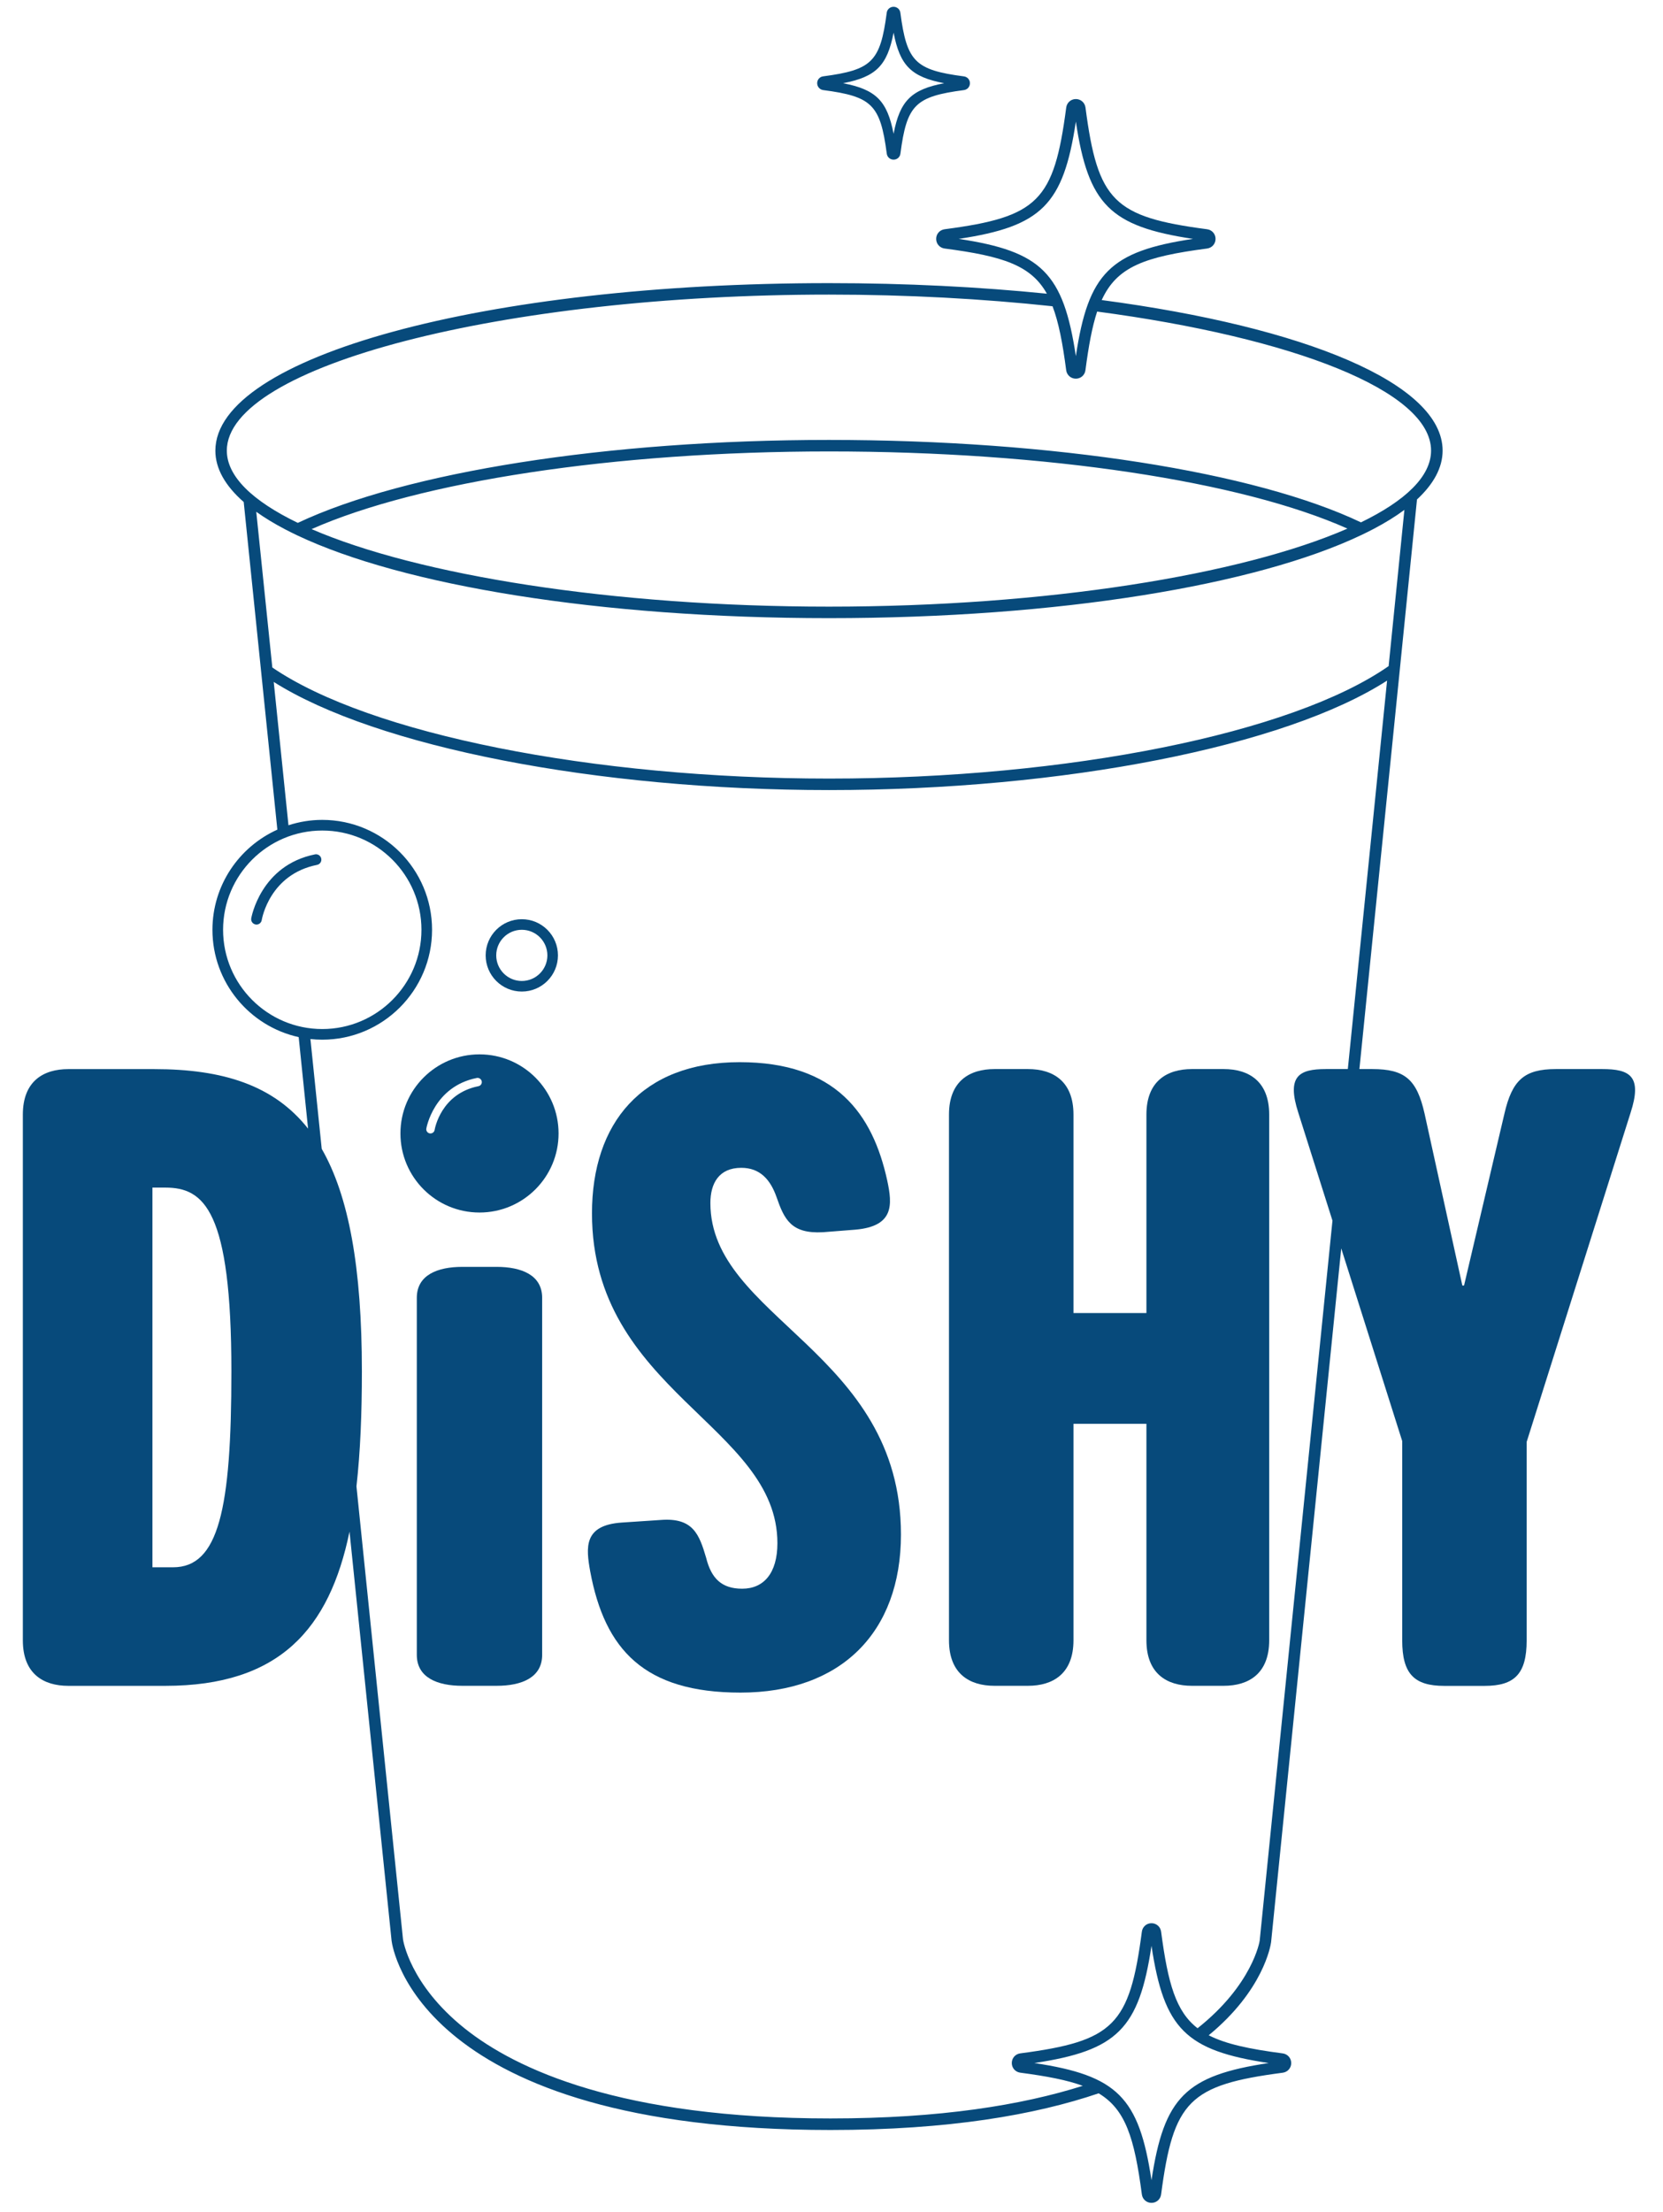 <?xml version="1.0" encoding="utf-8"?>
<!-- Generator: Adobe Illustrator 27.5.0, SVG Export Plug-In . SVG Version: 6.00 Build 0)  -->
<svg version="1.1" id="Laag_1" xmlns="http://www.w3.org/2000/svg" xmlns:xlink="http://www.w3.org/1999/xlink" x="0px" y="0px"
	 viewBox="0 0 426.55 566.93" style="enable-background:new 0 0 426.55 566.93;" xml:space="preserve">
<style type="text/css">
	.st0{fill:#074A7B;}
</style>
<g>
	<path class="st0" d="M80.8,218.99c-13.99,2.8-16.34,16.26-16.36,16.4c-0.12,0.74,0.38,1.44,1.13,1.57
		c0.07,0.01,0.15,0.02,0.22,0.02c0.65,0,1.23-0.47,1.34-1.14c0.08-0.48,2.1-11.74,14.2-14.16c0.74-0.15,1.22-0.87,1.07-1.61
		C82.26,219.32,81.5,218.84,80.8,218.99z"/>
	<path class="st0" d="M211.15,23.09c12.52,1.64,14.65,3.77,16.3,16.29c0.11,0.89,0.85,1.54,1.75,1.54c0.9,0,1.64-0.65,1.75-1.53
		c1.64-12.52,3.78-14.65,16.3-16.3h0c0.89-0.12,1.53-0.86,1.53-1.76c0-0.9-0.65-1.63-1.54-1.75c-12.52-1.64-14.65-3.78-16.3-16.3
		c-0.11-0.89-0.85-1.54-1.75-1.54c-0.9,0-1.64,0.65-1.75,1.53c-1.64,12.52-3.78,14.65-16.3,16.3c-0.89,0.11-1.54,0.85-1.54,1.75
		C209.61,22.23,210.26,22.97,211.15,23.09z M229.2,8.37c1.63,8.44,4.52,11.34,12.96,12.96c-8.44,1.62-11.34,4.51-12.96,12.96
		c-1.63-8.44-4.52-11.34-12.96-12.96C224.68,19.71,227.58,16.81,229.2,8.37z"/>
	<path class="st0" d="M133.84,254.15c5.12,0,9.27-4.15,9.27-9.27c0-5.12-4.15-9.27-9.27-9.27c-5.12,0-9.27,4.15-9.27,9.27
		C124.57,250,128.72,254.15,133.84,254.15z M133.84,238.32c3.62,0,6.56,2.94,6.56,6.56s-2.94,6.56-6.56,6.56
		c-3.62,0-6.56-2.94-6.56-6.56S130.21,238.32,133.84,238.32z"/>
	<path class="st0" d="M127.39,324.72h-8.81c-6.38,0-11.67,2.09-11.67,7.93v91.52c0,5.83,5.28,7.93,11.67,7.93h8.81
		c6.38,0,11.67-2.09,11.67-7.93v-91.52C139.06,326.82,133.77,324.72,127.39,324.72z"/>
	<path class="st0" d="M182.21,308.36c0-5.06,2.2-9.03,7.93-9.03c4.84,0,7.48,3.08,9.03,7.48c1.98,5.72,3.74,9.47,11.89,9.03
		l8.37-0.66c9.91-0.88,9.47-6.38,8.15-12.55c-3.74-17.17-13.21-30.38-37.87-30.38c-25.1,0-37.87,15.63-37.87,38.75
		c0,45.58,47.56,54.38,47.56,84.54c0,7.71-3.52,11.67-9.03,11.67c-5.28,0-7.93-2.64-9.25-7.93c-1.76-5.94-3.31-10.35-11.67-9.69
		l-9.91,0.66c-9.91,0.66-9.25,6.38-8.15,12.55c3.74,20.04,13.87,31.04,38.53,31.04c25.76,0,41.17-15.41,41.17-40.51
		C231.09,346.45,182.21,337.87,182.21,308.36z"/>
	<path class="st0" d="M313.87,274.02h-8.15c-6.38,0-11.67,3.08-11.67,11.67v50.86h-18.71v-50.86c0-8.59-5.28-11.67-11.67-11.67
		h-8.59c-6.39,0-11.67,3.08-11.67,11.67v134.74c0,8.59,5.28,11.67,11.67,11.67h8.59c6.38,0,11.67-3.08,11.67-11.67v-55.48h18.71
		v55.48c0,8.59,5.28,11.67,11.67,11.67h8.15c6.39,0,11.67-3.08,11.67-11.67V285.69C325.54,277.1,320.26,274.02,313.87,274.02z"/>
	<path class="st0" d="M410.97,274.02h-11.89c-8.15,0-11.23,2.86-13.21,11.45l-10.35,44.03h-0.44l-9.68-44.03
		c-1.98-8.81-5.06-11.45-13.43-11.45h-3.29l10.29-101.65l0.27-2.7l4.21-41.65c4.26-3.95,6.57-8.15,6.57-12.52
		c0-17.18-35.22-31.68-87.44-38.59c3.91-8.56,11.03-11.11,27.03-13.21c1.26-0.17,2.17-1.2,2.17-2.47c0-1.27-0.91-2.3-2.17-2.47
		c-23.97-3.15-28.05-7.23-31.19-31.2c-0.17-1.26-1.21-2.17-2.47-2.17c-1.26,0-2.3,0.91-2.47,2.17c-3.15,23.97-7.23,28.05-31.19,31.2
		c-1.26,0.17-2.17,1.2-2.17,2.47c0,1.27,0.91,2.3,2.17,2.47c14.94,1.96,22.15,4.29,26.23,11.58c-17.31-1.74-36.1-2.71-55.89-2.71
		c-88.26,0-157.39,18.86-157.39,42.94c0,4.61,2.55,9.03,7.27,13.16l1.32,12.85l0,0l3.21,31.23l4.1,39.9
		c-9.8,4.41-16.65,14.25-16.65,25.68c0,13.45,9.49,24.72,22.12,27.5l2.41,23.46c-8.81-11.16-21.89-15.26-39.48-15.26H17.53
		c-6.39,0-11.67,3.08-11.67,11.67v134.74c0,8.59,5.28,11.67,11.67,11.67H42.4c29.31,0,42.09-14.59,47.25-39.53l10.79,104.86
		c0.25,1.98,7.29,48.51,112.56,48.51c30.39,0,52.53-3.88,68.8-9.4c6.87,4.13,9.16,11.33,11.08,25.91c0.17,1.26,1.2,2.17,2.47,2.17
		s2.3-0.91,2.47-2.17c3.15-23.96,7.23-28.05,31.2-31.19c1.26-0.17,2.17-1.21,2.17-2.47c0-1.27-0.91-2.31-2.17-2.48
		c-8.61-1.13-14.63-2.4-18.99-4.65c13.98-11.47,15.87-22.9,16-23.87l17.99-177.82l15.64,49.39v51.08c0,8.59,3.08,11.67,10.79,11.67
		h10.34c7.71,0,10.79-3.08,10.79-11.67v-50.86l26.64-84.32C421.32,275.78,418.01,274.02,410.97,274.02z M44.39,401.72H39.1V304.4
		h3.3c9.91,0,16.95,5.72,16.95,47.11C59.36,386.96,56.05,401.72,44.39,401.72z M245.9,61.23c21.28-3.2,26.85-8.77,30.05-30.06
		c3.2,21.29,8.76,26.85,30.04,30.06c-21.28,3.2-26.85,8.77-30.04,30.05C272.74,70,267.18,64.43,245.9,61.23z M58.18,115.5
		c0-21.68,70.73-39.99,154.44-39.99c20.15,0,39.51,1.08,57.35,2.99c1.56,4.09,2.58,9.36,3.5,16.39c0.17,1.26,1.21,2.17,2.47,2.17
		c1.27,0,2.31-0.91,2.47-2.17c0.82-6.26,1.72-11.14,3-15.03c50.29,6.68,85.65,20.32,85.65,35.64c0,6.58-6.55,12.85-17.98,18.39
		c-27.07-12.89-78.67-21.13-136.47-21.13c-57.05,0-108.74,8.3-136.22,21.26C64.82,128.44,58.18,122.13,58.18,115.5z M345.61,135.49
		c-27.16,11.85-77.17,20-132.99,20c-55.62,0-105.47-8.09-132.7-19.87c27.48-12.16,77.48-19.91,132.7-19.91
		C268.58,115.71,318.54,123.4,345.61,135.49z M65.73,131.18c2.15,1.54,4.6,3.03,7.35,4.47c1.04,0.54,2.12,1.08,3.24,1.61
		c26.99,12.76,77.36,21.18,136.3,21.18c59.14,0,109.65-8.48,136.58-21.31c1.11-0.53,2.19-1.07,3.22-1.61
		c2.94-1.55,5.56-3.16,7.8-4.83l-0.92,9.12l-3.1,30.68l-0.02,0.24c-24.73,17.26-82.23,28.83-143.54,28.83
		c-60.62,0-117.82-11.42-142.79-28.47L65.73,131.18z M57.22,238.32c0-14.03,11.41-25.44,25.44-25.44s25.44,11.41,25.44,25.44
		c0,14.03-11.41,25.44-25.44,25.44S57.22,252.35,57.22,238.32z M325.41,528.79c-21.29,3.2-26.85,8.76-30.06,30.04
		c-3.2-21.28-8.77-26.84-30.05-30.04c21.28-3.2,26.85-8.76,30.05-30.05C298.55,520.03,304.12,525.59,325.41,528.79z M340.07,274.02
		c-6.83,0-10.13,1.76-7.05,11.23l8.75,27.62L323.1,497.44c-0.03,0.22-1.85,11.27-15.93,22.43c-5.56-4.29-7.6-11.46-9.35-24.75
		c-0.17-1.26-1.2-2.17-2.47-2.17s-2.3,0.91-2.47,2.17c-3.15,23.97-7.23,28.05-31.19,31.19c-1.26,0.17-2.17,1.21-2.17,2.48
		c0,1.26,0.91,2.3,2.17,2.47c6.83,0.9,12,1.89,16.03,3.37c-15.64,4.94-36.54,8.36-64.72,8.36c-53.66,0-80.63-12.55-93.82-23.08
		c-14.15-11.3-15.8-22.73-15.81-22.81L91.43,380.98c1-8.89,1.39-18.72,1.39-29.46c0-26.75-3.39-45.01-10.3-57.05l-2.9-28.15
		c0.99,0.11,2,0.17,3.03,0.17c15.53,0,28.17-12.64,28.17-28.17c0-15.53-12.64-28.17-28.17-28.17c-3.02,0-5.93,0.49-8.66,1.38
		l-3.78-36.74c26.35,16.65,82.77,27.72,142.41,27.72c60.29,0,116.99-11.21,143.16-28.06l-10.07,99.56H340.07z"/>
	<path class="st0" d="M122.99,270.25c-11.2,0-20.28,9.08-20.28,20.27c0,11.2,9.08,20.27,20.28,20.27s20.28-9.08,20.28-20.27
		C143.26,279.32,134.18,270.25,122.99,270.25z M122.71,278.41c-9.57,1.92-11.17,10.83-11.23,11.21c-0.09,0.53-0.55,0.9-1.06,0.9
		c-0.06,0-0.12-0.01-0.18-0.01c-0.59-0.1-0.99-0.65-0.89-1.24c0.02-0.11,1.88-10.76,12.94-12.97c0.55-0.12,1.15,0.26,1.27,0.85
		C123.68,277.73,123.3,278.3,122.71,278.41z"/>
</g>
</svg>

